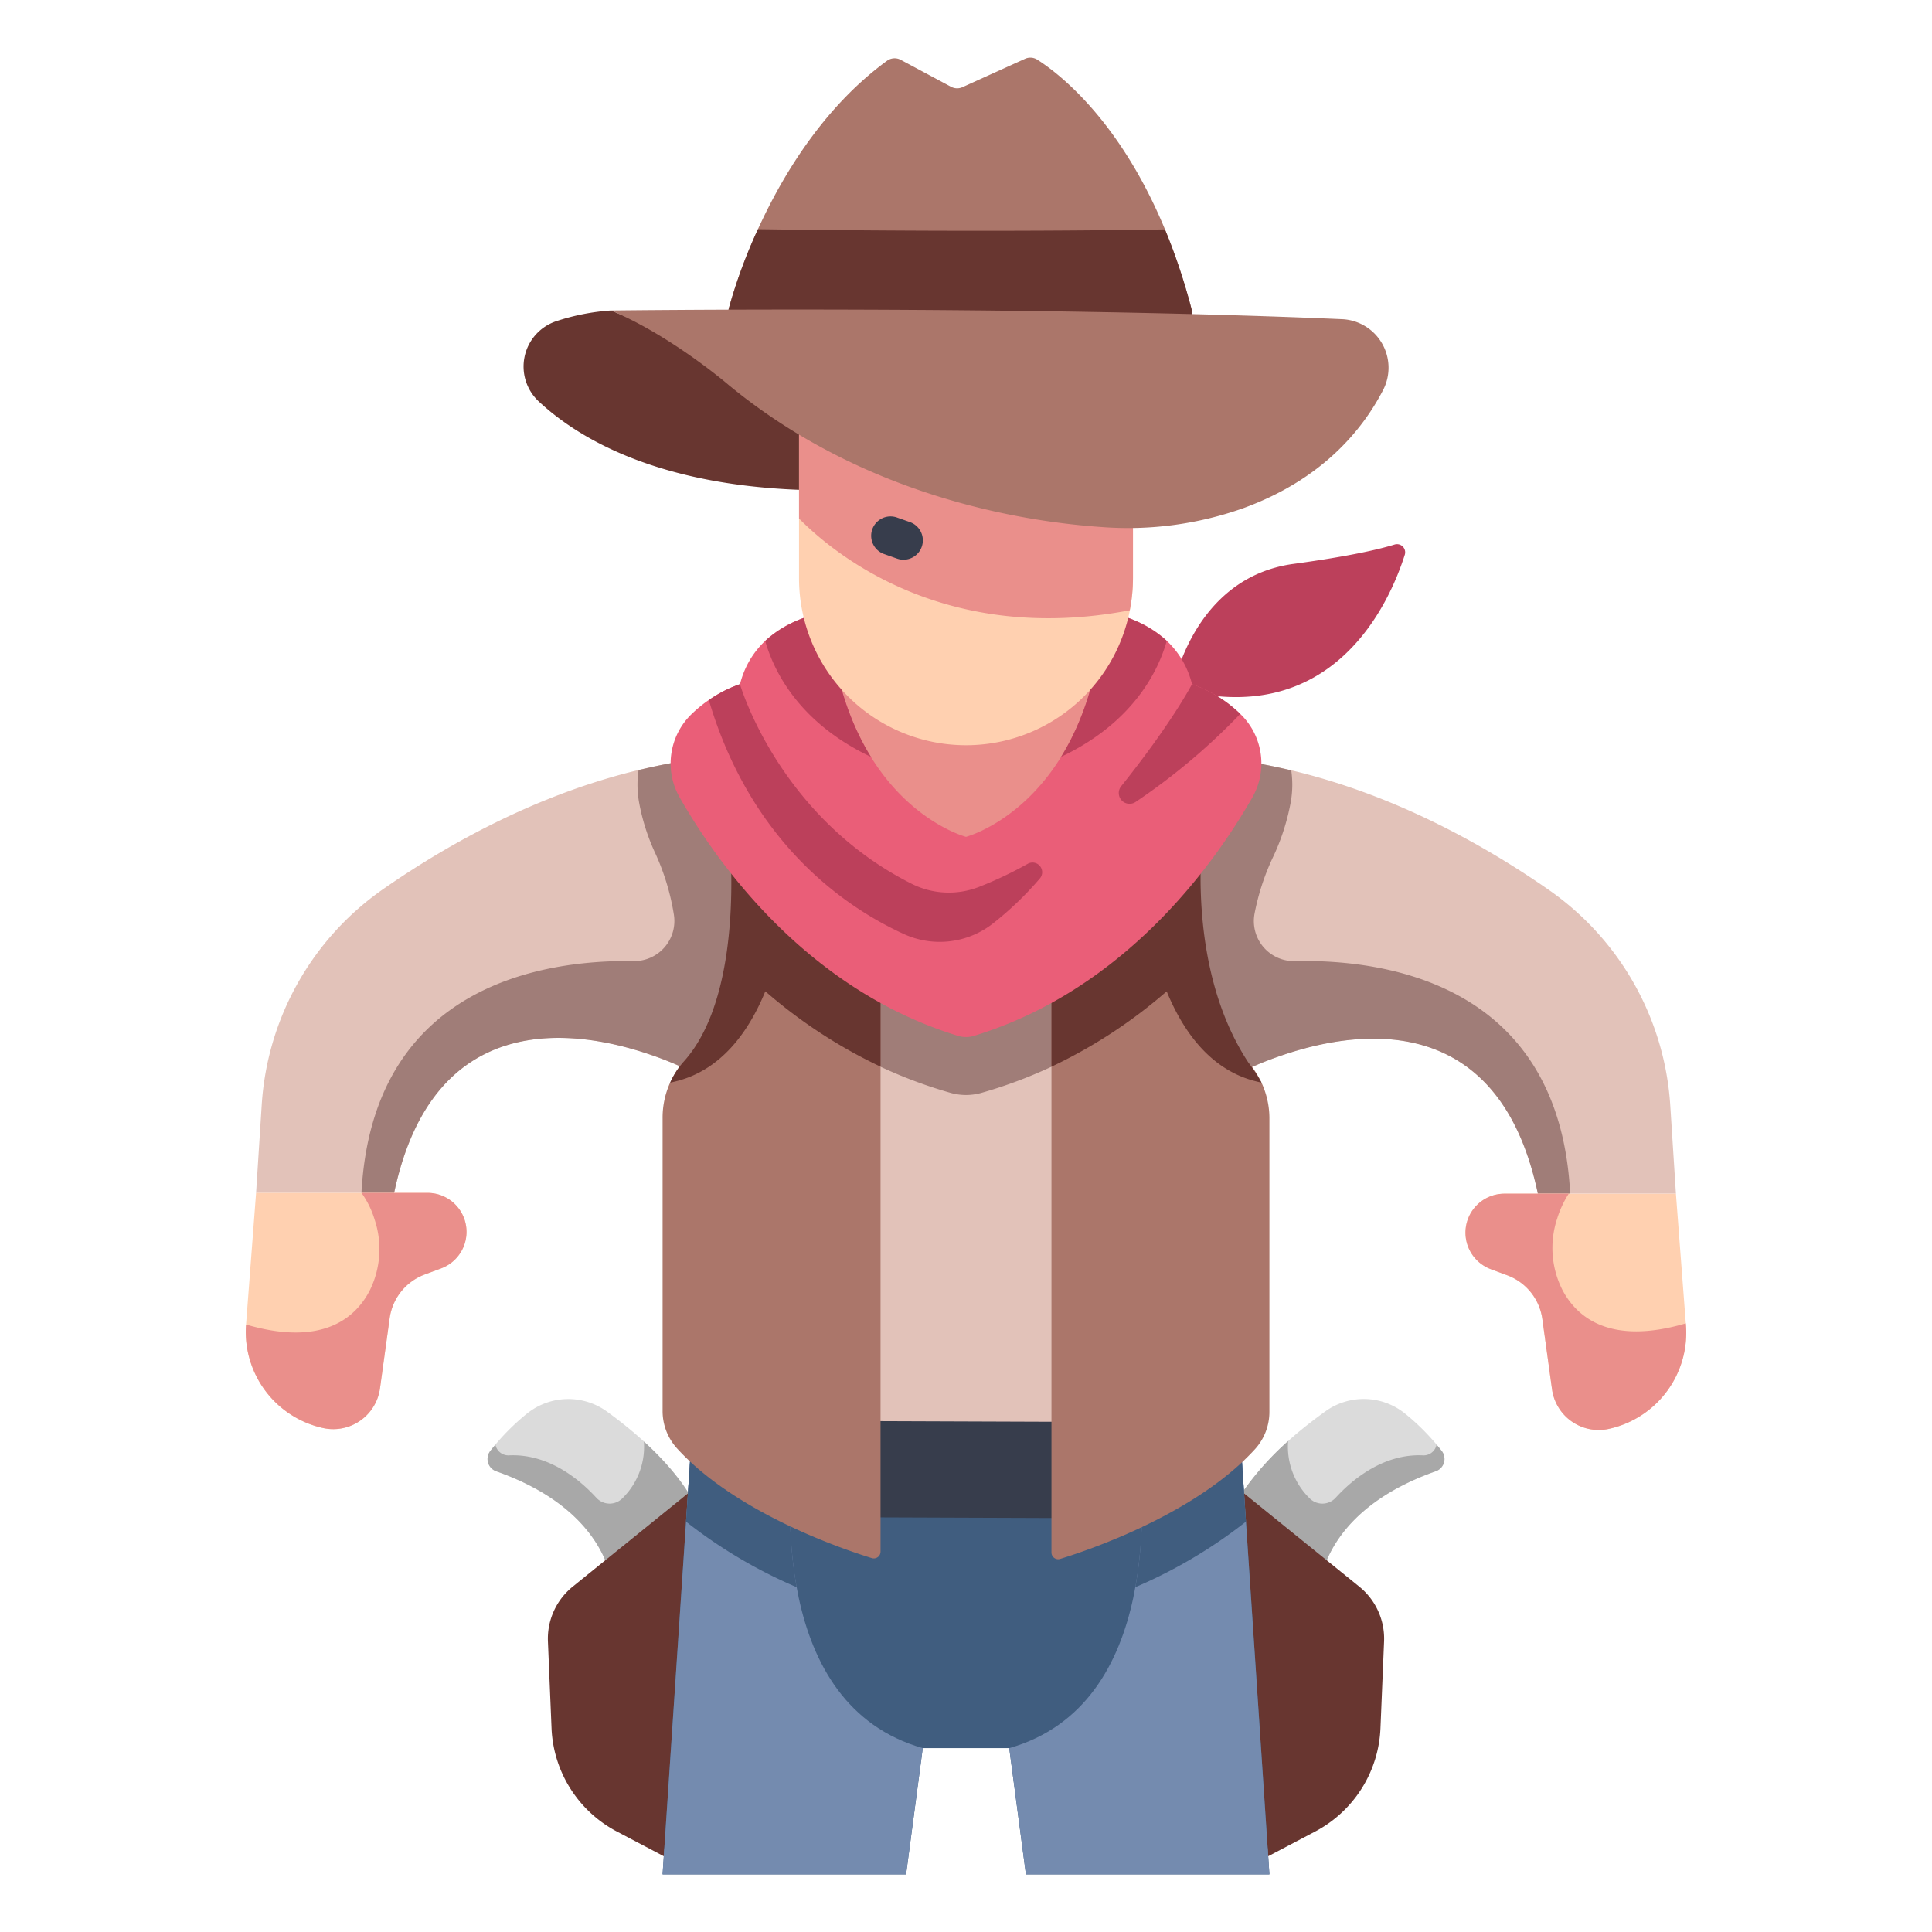 <?xml version="1.0" encoding="UTF-8"?> <svg xmlns="http://www.w3.org/2000/svg" id="icon" viewBox="0 0 340 340"><path d="M253.723,255.347a40.039,40.039,0,0,0-6.54-6.644,11.56,11.56,0,0,0-13.965-.308c-5.393,3.906-12.339,9.537-17.4,18.764l16.351,12.732s0-13.754,20.516-20.976A2.293,2.293,0,0,0,253.723,255.347Z" style="fill:#dbdbdb"></path><path d="M87.315,258.915a2.3,2.3,0,0,1-1.021-3.589,39.9,39.9,0,0,1,6.6-6.68,11.6,11.6,0,0,1,13.952-.208c5.384,3.905,14.416,11.41,17.142,20.245l-16.153,11.208S107.835,266.137,87.315,258.915Z" style="fill:#dbdbdb"></path><path d="M113.318,253.689a12.72,12.72,0,0,1-3.734,9.934,3.17,3.17,0,0,1-4.653-.062c-2.759-3.012-8.207-7.7-15.208-7.451a2.328,2.328,0,0,1-2.538-1.88c-.32.383-.624.754-.891,1.1a2.3,2.3,0,0,0,1.021,3.589c20.52,7.222,20.516,20.976,20.516,20.976l16.153-11.208C122.2,262.9,117.714,257.7,113.318,253.689Z" style="fill:#a8a8a8"></path><path d="M252.815,254.23a2.328,2.328,0,0,1-2.538,1.88c-7-.253-12.449,4.439-15.207,7.451a3.171,3.171,0,0,1-4.654.062A12.708,12.708,0,0,1,226.69,253.6a51.285,51.285,0,0,0-10.872,13.555l16.351,12.732s0-13.754,20.516-20.976a2.293,2.293,0,0,0,1.038-3.568C253.451,255,253.142,254.621,252.815,254.23Z" style="fill:#a8a8a8"></path><path d="M217.228,261.432l21.988,17.793a11.776,11.776,0,0,1,4.358,9.646l-.636,15.278a21.549,21.549,0,0,1-11.495,18.172l-8.261,4.347Z" style="fill:#683630"></path><path d="M122.772,261.432l-21.988,17.793a11.776,11.776,0,0,0-4.358,9.646l.636,15.278a21.549,21.549,0,0,0,11.5,18.172l8.261,4.347Z" style="fill:#683630"></path><polygon points="218.197 251.655 170 250.149 121.803 251.655 116.606 329.859 159.454 329.859 162.391 307.644 170 307.644 177.609 307.644 180.546 329.859 223.394 329.859 218.197 251.655" style="fill:#405d7f"></polygon><path d="M162.391,307.644c-26.668-7.6-24.088-44.237-22.424-56.556l-18.164.567-5.2,78.2h42.848Z" style="fill:#748baf"></path><path d="M177.609,307.644c26.668-7.6,24.088-44.237,22.424-56.556l18.164.567,5.2,78.2H180.546Z" style="fill:#748baf"></path><path d="M139.967,251.088l-18.164.567-1.072,16.126A86.242,86.242,0,0,0,140.2,279.318C138.189,268.232,139.178,256.928,139.967,251.088Z" style="fill:#405d7f"></path><path d="M219.269,267.781,218.2,251.655l-18.164-.567c.789,5.84,1.778,17.144-.235,28.23A86.228,86.228,0,0,0,219.269,267.781Z" style="fill:#405d7f"></path><polygon points="170 164.982 170 164.841 145.758 164.841 145.758 256.574 194.242 256.715 194.242 164.982 170 164.982" style="fill:#e2c2b9"></polygon><path d="M194.242,164.982H170v-.141H145.758v17.853a82.465,82.465,0,0,0,21.521,9.63h0a10,10,0,0,0,5.442,0h0a82.465,82.465,0,0,0,21.521-9.63Z" style="fill:#a07d78"></path><polygon points="150.732 250.082 150.732 267.018 189.268 267.159 189.268 250.223 150.732 250.082" style="fill:#373d4c"></polygon><path d="M217.235,189.275s43.924-24.171,53.4,20.794h24.3l-.992-15.469a50.123,50.123,0,0,0-21.322-37.953c-12.768-8.889-30.809-18.763-51.568-22.357l-16.837,10.074C205.262,163.356,207.681,180.669,217.235,189.275Z" style="fill:#e2c2b9"></path><path d="M227.891,169.14a7.05,7.05,0,0,1-7.114-8.338,41.729,41.729,0,0,1,3.187-9.825A38.968,38.968,0,0,0,227.178,141a17.538,17.538,0,0,0,.06-5.427c-2.035-.482-4.092-.924-6.184-1.286l-14.541,8.7-2.3,1.374q.1,1.845.223,3.666c.008.128.019.253.027.381q.112,1.653.244,3.284c0,.054.01.108.014.162,1.313,15.961,4.231,29.961,12.51,37.418A56.984,56.984,0,0,1,224.811,186h0c13-4.628,38.821-9.166,45.829,24.071h5.666v-.34C274.219,172.759,243.31,168.8,227.891,169.14Z" style="fill:#a07d78"></path><path d="M185.04,170V273.207a1.184,1.184,0,0,0,1.53,1.136c5.435-1.675,24.03-8.029,34.325-19.354a9.764,9.764,0,0,0,2.5-6.579V196.945a14.922,14.922,0,0,0-3.705-9.965c-4.3-4.81-10.5-16.325-7.887-41.636Z" style="fill:#ab766a"></path><path d="M270.64,210.069h-5.881a6.86,6.86,0,0,0-6.86,6.86h0a6.859,6.859,0,0,0,4.468,6.428l2.888,1.075a9.614,9.614,0,0,1,6.17,7.7l1.7,12.335a8.3,8.3,0,0,0,9.9,7.014l.311-.068a17.321,17.321,0,0,0,13.354-18.286l-1.756-23.053Z" style="fill:#ffd0b0"></path><path d="M122.765,189.134s-43.924-24.171-53.4,20.794h-24.3l.992-15.47a50.122,50.122,0,0,1,21.322-37.952c12.768-8.889,30.809-18.763,51.568-22.357l16.837,10.074C134.738,163.215,132.319,180.528,122.765,189.134Z" style="fill:#e2c2b9"></path><path d="M132.85,142.468l-13.9-8.319c-2.225.385-4.412.856-6.572,1.376a17.55,17.55,0,0,0,.052,5.478,37.055,37.055,0,0,0,2.907,9.2,41.424,41.424,0,0,1,3.247,10.72,7.06,7.06,0,0,1-7.036,8.212c-15.574-.249-45.863,4.015-47.928,40.6v.2H69.36c6.841-32.442,31.61-28.9,44.876-24.4h0a58.278,58.278,0,0,1,8.529,3.608c7-6.308,10.165-17.3,11.77-30.2l.006-.045q.209-1.68.385-3.4c.006-.066.014-.131.021-.2q.163-1.628.3-3.286c.011-.127.023-.253.033-.381q.129-1.57.237-3.166c.012-.181.027-.359.039-.54q.123-1.837.225-3.7Z" style="fill:#a07d78"></path><path d="M154.96,169.859V273.066a1.184,1.184,0,0,1-1.53,1.136c-5.435-1.675-24.03-8.029-34.325-19.354a9.764,9.764,0,0,1-2.5-6.579V196.8a14.922,14.922,0,0,1,3.705-9.965c4.3-4.811,10.5-16.325,7.887-41.636Z" style="fill:#ab766a"></path><path d="M69.36,209.928h5.881a6.86,6.86,0,0,1,6.86,6.859h0a6.859,6.859,0,0,1-4.468,6.429l-2.888,1.075a9.614,9.614,0,0,0-6.17,7.695l-1.7,12.335a8.3,8.3,0,0,1-9.9,7.014l-.311-.068a17.321,17.321,0,0,1-13.354-18.286l1.756-23.053Z" style="fill:#ffd0b0"></path><path d="M206.45,121.019s3.429-19.36,21.176-21.78c9.958-1.358,15.154-2.589,17.8-3.408a1.435,1.435,0,0,1,1.79,1.811C244.585,105.93,234.593,129.013,206.45,121.019Z" style="fill:#bc405b"></path><path d="M139.1,155.244,128.2,145.2c.109,1.054,3.3,29.224-7.887,41.636a14.047,14.047,0,0,0-2.377,3.7l.922-.221c7.991-1.941,12.86-8.634,15.826-15.862a88.433,88.433,0,0,0,20.278,13.259v-17.86L139.1,155.244Z" style="fill:#683630"></path><path d="M219.689,186.98c-11.256-17.121-8-40.589-7.887-41.636l-10.887,10.03h0L185.04,170v17.719a88.456,88.456,0,0,0,20.277-13.258c2.966,7.229,7.837,13.921,15.827,15.861.295.072.571.137.856.2A28.29,28.29,0,0,0,219.689,186.98Z" style="fill:#683630"></path><path d="M144.18,117.465h52.652v12.867a26.326,26.326,0,0,1-26.326,26.327h0a26.326,26.326,0,0,1-26.326-26.327Z" style="fill:#ea8f8b"></path><path d="M218.2,125.572a23.317,23.317,0,0,0-8.419-5.172c-2.953-11.515-15.534-12.7-15.534-12.7C191.7,141.659,170,147.269,170,147.269s-21.7-5.61-24.242-39.565c0,0-12.581,1.181-15.534,12.7a23.317,23.317,0,0,0-8.419,5.172,12.066,12.066,0,0,0-2.18,14.789c6.533,11.442,22.246,33.756,48.96,41.924a4.856,4.856,0,0,0,2.83,0c26.714-8.168,42.427-30.482,48.96-41.924A12.066,12.066,0,0,0,218.2,125.572Z" style="fill:#ea5e78"></path><path d="M153.27,133.194c-3.634-5.872-6.657-14.073-7.512-25.49a20.743,20.743,0,0,0-11.092,5.082C136.082,117.822,140.382,127.082,153.27,133.194Z" style="fill:#bc405b"></path><path d="M194.242,107.7c-.855,11.417-3.878,19.618-7.512,25.49,12.888-6.112,17.188-15.372,18.6-20.408A20.743,20.743,0,0,0,194.242,107.7Z" style="fill:#bc405b"></path><path d="M107.527,54.641a38.841,38.841,0,0,0-9.72,1.914,8.406,8.406,0,0,0-3.028,14.063C102.147,77.5,117.155,86.3,145.758,86.3V70.134Z" style="fill:#683630"></path><path d="M140.616,70.379h58.768a0,0,0,0,1,0,0v31.384A29.384,29.384,0,0,1,170,131.147h0a29.384,29.384,0,0,1-29.384-29.384V70.379A0,0,0,0,1,140.616,70.379Z" style="fill:#ffd0b0"></path><path d="M199.384,101.763V70.379H140.616V91.253c6.32,6.393,25.8,22.326,58.2,16.15A29.352,29.352,0,0,0,199.384,101.763Z" style="fill:#ea8f8b"></path><path d="M159,98.5a3.392,3.392,0,0,1-1.135-.195l-2.28-.805a3.407,3.407,0,1,1,2.269-6.426l2.28.805A3.408,3.408,0,0,1,159,98.5Z" style="fill:#373d4c"></path><path d="M128.2,54.5s7.075-28.6,27.914-43.816a2.275,2.275,0,0,1,2.409-.152l8.843,4.738a2.276,2.276,0,0,0,2.016.067l11-4.988a2.264,2.264,0,0,1,2.145.14c4.153,2.622,19.364,14,27.186,43.99v3.979S142.6,59.505,128.2,54.5Z" style="fill:#ab766a"></path><path d="M209.708,54.476a107.891,107.891,0,0,0-4.7-14.106c-28.943.477-59.656.134-71.619-.037A90.713,90.713,0,0,0,128.2,54.5c14.4,5.008,81.51,3.958,81.51,3.958Z" style="fill:#683630"></path><path d="M107.527,54.641s72.635-.908,128.628,1.528A8.551,8.551,0,0,1,243.426,68.6c-3.691,7.149-10.839,15.806-24.6,20.822a60.69,60.69,0,0,1-24.937,3.329c-14.287-.98-42.032-5.512-65.653-24.993C128.232,67.755,118.225,59.128,107.527,54.641Z" style="fill:#ab766a"></path><path d="M159.091,164.388a15.172,15.172,0,0,0,15.638-1.861A58.351,58.351,0,0,0,183,154.594a1.7,1.7,0,0,0-2.128-2.582,69.353,69.353,0,0,1-8.565,4.063,14.572,14.572,0,0,1-11.9-.558c-23.464-11.812-30.187-35.117-30.187-35.117a21.307,21.307,0,0,0-5.474,2.808C132.257,148.616,149.07,159.818,159.091,164.388Z" style="fill:#bc405b"></path><path d="M199.858,141.126a111.9,111.9,0,0,0,18.4-15.486c-.023-.022-.043-.047-.067-.068a23.317,23.317,0,0,0-8.419-5.172s-3.513,6.791-12.466,17.966A1.9,1.9,0,0,0,199.858,141.126Z" style="fill:#bc405b"></path><path d="M296.692,233.122l-.017-.229c-13.467,3.94-19.263-1.175-21.747-5.946a16.392,16.392,0,0,1-.872-12.556,17.842,17.842,0,0,1,2.014-4.322H264.759a6.859,6.859,0,0,0-6.859,6.86h0a6.858,6.858,0,0,0,4.467,6.428l2.888,1.075a9.614,9.614,0,0,1,6.17,7.7l1.7,12.335a8.3,8.3,0,0,0,9.9,7.014l.311-.068A17.321,17.321,0,0,0,296.692,233.122Z" style="fill:#ea8f8b"></path><path d="M65.045,227.15c-2.483,4.77-8.278,9.885-21.741,5.947a17.318,17.318,0,0,0,13.358,18.17l.311.068a8.3,8.3,0,0,0,9.9-7.014l1.7-12.335a9.614,9.614,0,0,1,6.17-7.695l2.888-1.075a6.859,6.859,0,0,0-2.392-13.288H63.616a15.938,15.938,0,0,1,2.3,4.666A16.387,16.387,0,0,1,65.045,227.15Z" style="fill:#ea8f8b"></path></svg> 